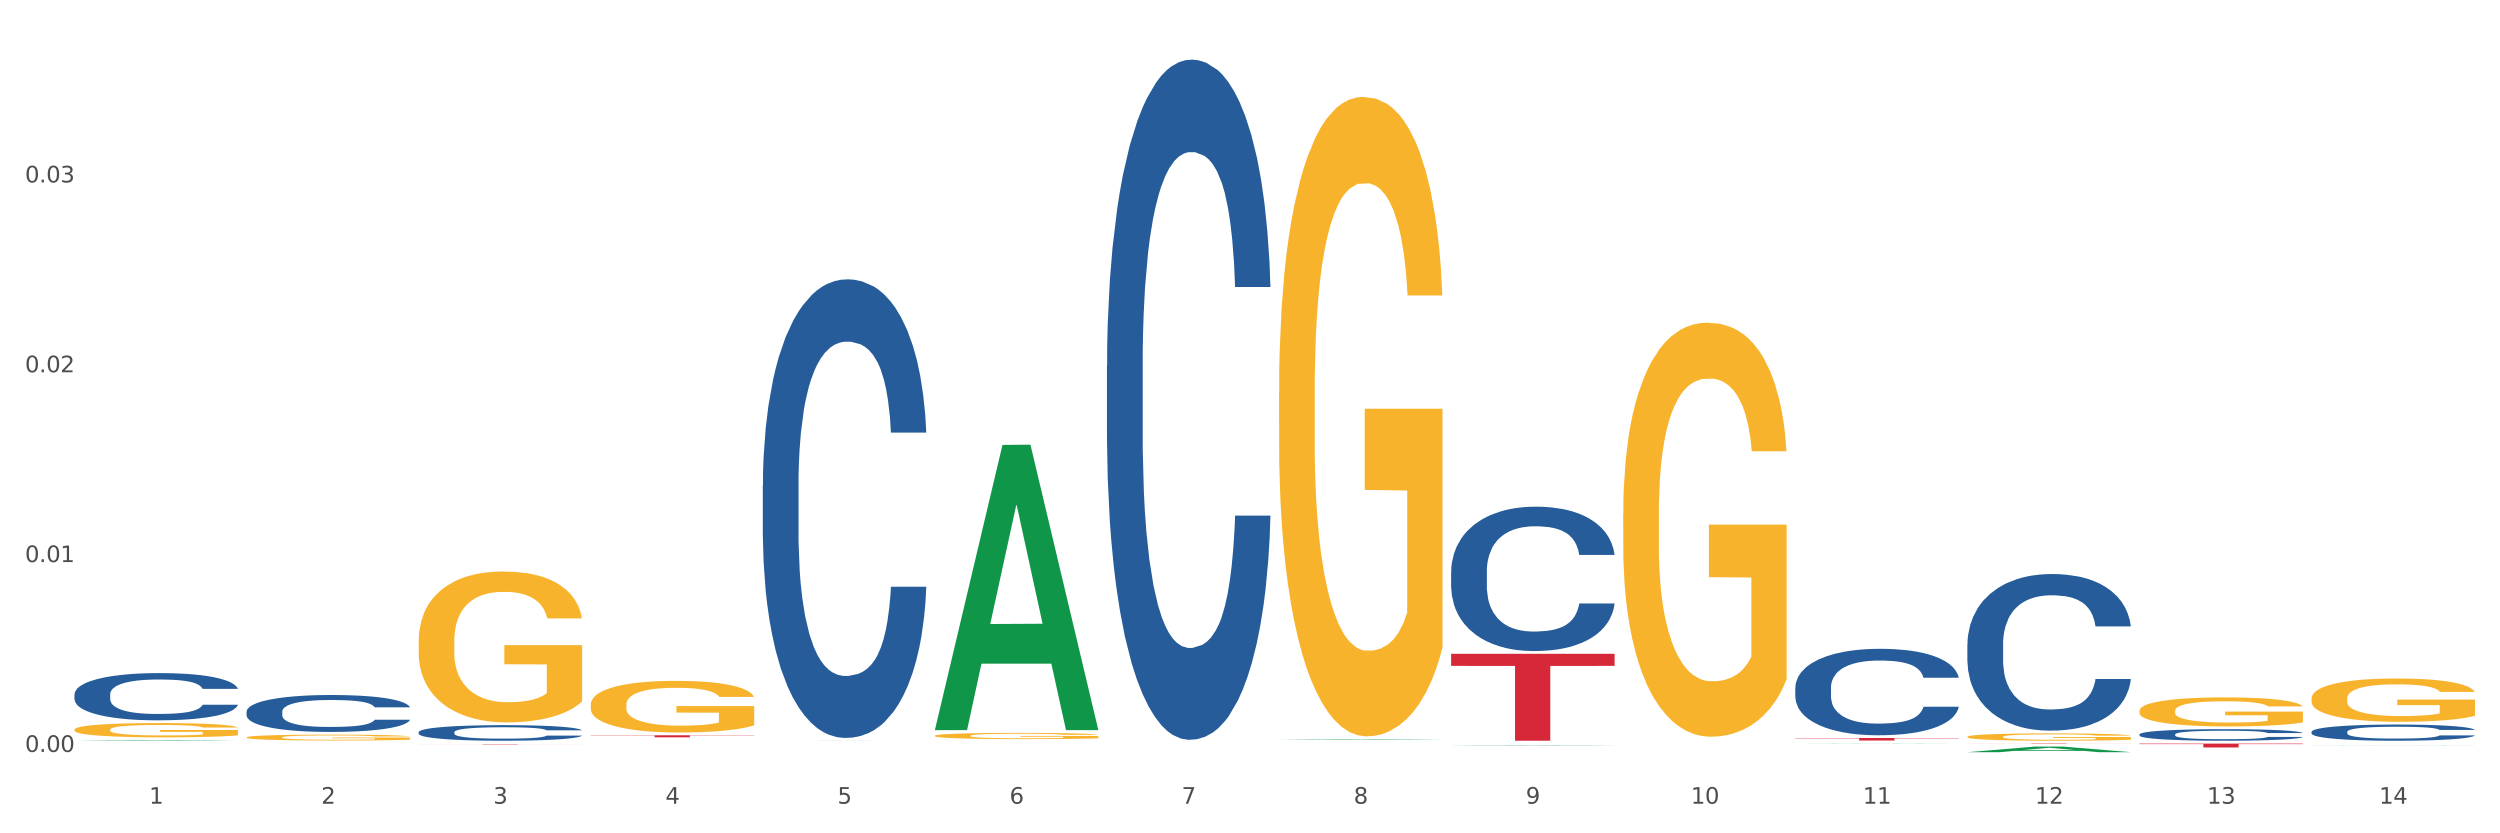 <?xml version="1.0" encoding="utf-8" standalone="no"?>
<!DOCTYPE svg PUBLIC "-//W3C//DTD SVG 1.1//EN"
  "http://www.w3.org/Graphics/SVG/1.1/DTD/svg11.dtd">
<svg xmlns:xlink="http://www.w3.org/1999/xlink" width="1080pt" height="360pt" viewBox="0 0 1080 360" xmlns="http://www.w3.org/2000/svg" version="1.1">
 <rect x="0" y="0" width="1080" height="360" fill="#333333" stroke="none"/>
 <defs>
  <style type="text/css">*{stroke-linejoin: round; stroke-linecap: butt}</style>
 </defs>
 <g id="figure_1">
  <g id="patch_1">
   <path d="M 0 360 
L 1080 360 
L 1080 0 
L 0 0 
z
" style="fill: #ffffff; stroke: #ffffff; stroke-linejoin: miter"/>
  </g>
  <g id="axes_1">
   <g id="matplotlib.axis_1">
    <g id="xtick_1">
     <g id="text_1">
      <!-- 1 -->
      <g style="fill: #4d4d4d" transform="translate(64.432 347.204) scale(0.096 -0.096)">
       <defs>
        <path id="DejaVuSans-31" d="M 794 531 
L 1825 531 
L 1825 4091 
L 703 3866 
L 703 4441 
L 1819 4666 
L 2450 4666 
L 2450 531 
L 3481 531 
L 3481 0 
L 794 0 
L 794 531 
z
" transform="scale(0.016)"/>
       </defs>
       <use xlink:href="#DejaVuSans-31"/>
      </g>
     </g>
    </g>
    <g id="xtick_2">
     <g id="text_2">
      <!-- 2 -->
      <g style="fill: #4d4d4d" transform="translate(138.771 347.204) scale(0.096 -0.096)">
       <defs>
        <path id="DejaVuSans-32" d="M 1228 531 
L 3431 531 
L 3431 0 
L 469 0 
L 469 531 
Q 828 903 1448 1529 
Q 2069 2156 2228 2338 
Q 2531 2678 2651 2914 
Q 2772 3150 2772 3378 
Q 2772 3750 2511 3984 
Q 2250 4219 1831 4219 
Q 1534 4219 1204 4116 
Q 875 4013 500 3803 
L 500 4441 
Q 881 4594 1212 4672 
Q 1544 4750 1819 4750 
Q 2544 4750 2975 4387 
Q 3406 4025 3406 3419 
Q 3406 3131 3298 2873 
Q 3191 2616 2906 2266 
Q 2828 2175 2409 1742 
Q 1991 1309 1228 531 
z
" transform="scale(0.016)"/>
       </defs>
       <use xlink:href="#DejaVuSans-32"/>
      </g>
     </g>
    </g>
    <g id="xtick_3">
     <g id="text_3">
      <!-- 3 -->
      <g style="fill: #4d4d4d" transform="translate(213.109 347.204) scale(0.096 -0.096)">
       <defs>
        <path id="DejaVuSans-33" d="M 2597 2516 
Q 3050 2419 3304 2112 
Q 3559 1806 3559 1356 
Q 3559 666 3084 287 
Q 2609 -91 1734 -91 
Q 1441 -91 1130 -33 
Q 819 25 488 141 
L 488 750 
Q 750 597 1062 519 
Q 1375 441 1716 441 
Q 2309 441 2620 675 
Q 2931 909 2931 1356 
Q 2931 1769 2642 2001 
Q 2353 2234 1838 2234 
L 1294 2234 
L 1294 2753 
L 1863 2753 
Q 2328 2753 2575 2939 
Q 2822 3125 2822 3475 
Q 2822 3834 2567 4026 
Q 2313 4219 1838 4219 
Q 1578 4219 1281 4162 
Q 984 4106 628 3988 
L 628 4550 
Q 988 4650 1302 4700 
Q 1616 4750 1894 4750 
Q 2613 4750 3031 4423 
Q 3450 4097 3450 3541 
Q 3450 3153 3228 2886 
Q 3006 2619 2597 2516 
z
" transform="scale(0.016)"/>
       </defs>
       <use xlink:href="#DejaVuSans-33"/>
      </g>
     </g>
    </g>
    <g id="xtick_4">
     <g id="text_4">
      <!-- 4 -->
      <g style="fill: #4d4d4d" transform="translate(287.448 347.204) scale(0.096 -0.096)">
       <defs>
        <path id="DejaVuSans-34" d="M 2419 4116 
L 825 1625 
L 2419 1625 
L 2419 4116 
z
M 2253 4666 
L 3047 4666 
L 3047 1625 
L 3713 1625 
L 3713 1100 
L 3047 1100 
L 3047 0 
L 2419 0 
L 2419 1100 
L 313 1100 
L 313 1709 
L 2253 4666 
z
" transform="scale(0.016)"/>
       </defs>
       <use xlink:href="#DejaVuSans-34"/>
      </g>
     </g>
    </g>
    <g id="xtick_5">
     <g id="text_5">
      <!-- 5 -->
      <g style="fill: #4d4d4d" transform="translate(361.787 347.204) scale(0.096 -0.096)">
       <defs>
        <path id="DejaVuSans-35" d="M 691 4666 
L 3169 4666 
L 3169 4134 
L 1269 4134 
L 1269 2991 
Q 1406 3038 1543 3061 
Q 1681 3084 1819 3084 
Q 2600 3084 3056 2656 
Q 3513 2228 3513 1497 
Q 3513 744 3044 326 
Q 2575 -91 1722 -91 
Q 1428 -91 1123 -41 
Q 819 9 494 109 
L 494 744 
Q 775 591 1075 516 
Q 1375 441 1709 441 
Q 2250 441 2565 725 
Q 2881 1009 2881 1497 
Q 2881 1984 2565 2268 
Q 2250 2553 1709 2553 
Q 1456 2553 1204 2497 
Q 953 2441 691 2322 
L 691 4666 
z
" transform="scale(0.016)"/>
       </defs>
       <use xlink:href="#DejaVuSans-35"/>
      </g>
     </g>
    </g>
    <g id="xtick_6">
     <g id="text_6">
      <!-- 6 -->
      <g style="fill: #4d4d4d" transform="translate(436.125 347.204) scale(0.096 -0.096)">
       <defs>
        <path id="DejaVuSans-36" d="M 2113 2584 
Q 1688 2584 1439 2293 
Q 1191 2003 1191 1497 
Q 1191 994 1439 701 
Q 1688 409 2113 409 
Q 2538 409 2786 701 
Q 3034 994 3034 1497 
Q 3034 2003 2786 2293 
Q 2538 2584 2113 2584 
z
M 3366 4563 
L 3366 3988 
Q 3128 4100 2886 4159 
Q 2644 4219 2406 4219 
Q 1781 4219 1451 3797 
Q 1122 3375 1075 2522 
Q 1259 2794 1537 2939 
Q 1816 3084 2150 3084 
Q 2853 3084 3261 2657 
Q 3669 2231 3669 1497 
Q 3669 778 3244 343 
Q 2819 -91 2113 -91 
Q 1303 -91 875 529 
Q 447 1150 447 2328 
Q 447 3434 972 4092 
Q 1497 4750 2381 4750 
Q 2619 4750 2861 4703 
Q 3103 4656 3366 4563 
z
" transform="scale(0.016)"/>
       </defs>
       <use xlink:href="#DejaVuSans-36"/>
      </g>
     </g>
    </g>
    <g id="xtick_7">
     <g id="text_7">
      <!-- 7 -->
      <g style="fill: #4d4d4d" transform="translate(510.464 347.204) scale(0.096 -0.096)">
       <defs>
        <path id="DejaVuSans-37" d="M 525 4666 
L 3525 4666 
L 3525 4397 
L 1831 0 
L 1172 0 
L 2766 4134 
L 525 4134 
L 525 4666 
z
" transform="scale(0.016)"/>
       </defs>
       <use xlink:href="#DejaVuSans-37"/>
      </g>
     </g>
    </g>
    <g id="xtick_8">
     <g id="text_8">
      <!-- 8 -->
      <g style="fill: #4d4d4d" transform="translate(584.803 347.204) scale(0.096 -0.096)">
       <defs>
        <path id="DejaVuSans-38" d="M 2034 2216 
Q 1584 2216 1326 1975 
Q 1069 1734 1069 1313 
Q 1069 891 1326 650 
Q 1584 409 2034 409 
Q 2484 409 2743 651 
Q 3003 894 3003 1313 
Q 3003 1734 2745 1975 
Q 2488 2216 2034 2216 
z
M 1403 2484 
Q 997 2584 770 2862 
Q 544 3141 544 3541 
Q 544 4100 942 4425 
Q 1341 4750 2034 4750 
Q 2731 4750 3128 4425 
Q 3525 4100 3525 3541 
Q 3525 3141 3298 2862 
Q 3072 2584 2669 2484 
Q 3125 2378 3379 2068 
Q 3634 1759 3634 1313 
Q 3634 634 3220 271 
Q 2806 -91 2034 -91 
Q 1263 -91 848 271 
Q 434 634 434 1313 
Q 434 1759 690 2068 
Q 947 2378 1403 2484 
z
M 1172 3481 
Q 1172 3119 1398 2916 
Q 1625 2713 2034 2713 
Q 2441 2713 2670 2916 
Q 2900 3119 2900 3481 
Q 2900 3844 2670 4047 
Q 2441 4250 2034 4250 
Q 1625 4250 1398 4047 
Q 1172 3844 1172 3481 
z
" transform="scale(0.016)"/>
       </defs>
       <use xlink:href="#DejaVuSans-38"/>
      </g>
     </g>
    </g>
    <g id="xtick_9">
     <g id="text_9">
      <!-- 9 -->
      <g style="fill: #4d4d4d" transform="translate(659.142 347.204) scale(0.096 -0.096)">
       <defs>
        <path id="DejaVuSans-39" d="M 703 97 
L 703 672 
Q 941 559 1184 500 
Q 1428 441 1663 441 
Q 2288 441 2617 861 
Q 2947 1281 2994 2138 
Q 2813 1869 2534 1725 
Q 2256 1581 1919 1581 
Q 1219 1581 811 2004 
Q 403 2428 403 3163 
Q 403 3881 828 4315 
Q 1253 4750 1959 4750 
Q 2769 4750 3195 4129 
Q 3622 3509 3622 2328 
Q 3622 1225 3098 567 
Q 2575 -91 1691 -91 
Q 1453 -91 1209 -44 
Q 966 3 703 97 
z
M 1959 2075 
Q 2384 2075 2632 2365 
Q 2881 2656 2881 3163 
Q 2881 3666 2632 3958 
Q 2384 4250 1959 4250 
Q 1534 4250 1286 3958 
Q 1038 3666 1038 3163 
Q 1038 2656 1286 2365 
Q 1534 2075 1959 2075 
z
" transform="scale(0.016)"/>
       </defs>
       <use xlink:href="#DejaVuSans-39"/>
      </g>
     </g>
    </g>
    <g id="xtick_10">
     <g id="text_10">
      <!-- 10 -->
      <g style="fill: #4d4d4d" transform="translate(730.426 347.204) scale(0.096 -0.096)">
       <defs>
        <path id="DejaVuSans-30" d="M 2034 4250 
Q 1547 4250 1301 3770 
Q 1056 3291 1056 2328 
Q 1056 1369 1301 889 
Q 1547 409 2034 409 
Q 2525 409 2770 889 
Q 3016 1369 3016 2328 
Q 3016 3291 2770 3770 
Q 2525 4250 2034 4250 
z
M 2034 4750 
Q 2819 4750 3233 4129 
Q 3647 3509 3647 2328 
Q 3647 1150 3233 529 
Q 2819 -91 2034 -91 
Q 1250 -91 836 529 
Q 422 1150 422 2328 
Q 422 3509 836 4129 
Q 1250 4750 2034 4750 
z
" transform="scale(0.016)"/>
       </defs>
       <use xlink:href="#DejaVuSans-31"/>
       <use xlink:href="#DejaVuSans-30" transform="translate(63.623 0)"/>
      </g>
     </g>
    </g>
    <g id="xtick_11">
     <g id="text_11">
      <!-- 11 -->
      <g style="fill: #4d4d4d" transform="translate(804.765 347.204) scale(0.096 -0.096)">
       <use xlink:href="#DejaVuSans-31"/>
       <use xlink:href="#DejaVuSans-31" transform="translate(63.623 0)"/>
      </g>
     </g>
    </g>
    <g id="xtick_12">
     <g id="text_12">
      <!-- 12 -->
      <g style="fill: #4d4d4d" transform="translate(879.104 347.204) scale(0.096 -0.096)">
       <use xlink:href="#DejaVuSans-31"/>
       <use xlink:href="#DejaVuSans-32" transform="translate(63.623 0)"/>
      </g>
     </g>
    </g>
    <g id="xtick_13">
     <g id="text_13">
      <!-- 13 -->
      <g style="fill: #4d4d4d" transform="translate(953.442 347.204) scale(0.096 -0.096)">
       <use xlink:href="#DejaVuSans-31"/>
       <use xlink:href="#DejaVuSans-33" transform="translate(63.623 0)"/>
      </g>
     </g>
    </g>
    <g id="xtick_14">
     <g id="text_14">
      <!-- 14 -->
      <g style="fill: #4d4d4d" transform="translate(1027.781 347.204) scale(0.096 -0.096)">
       <use xlink:href="#DejaVuSans-31"/>
       <use xlink:href="#DejaVuSans-34" transform="translate(63.623 0)"/>
      </g>
     </g>
    </g>
    <g id="xtick_15"/>
    <g id="xtick_16"/>
    <g id="xtick_17"/>
    <g id="xtick_18"/>
    <g id="xtick_19"/>
    <g id="xtick_20"/>
    <g id="xtick_21"/>
    <g id="xtick_22"/>
    <g id="xtick_23"/>
    <g id="xtick_24"/>
    <g id="xtick_25"/>
    <g id="xtick_26"/>
    <g id="xtick_27"/>
   </g>
   <g id="matplotlib.axis_2">
    <g id="ytick_1">
     <g id="text_15">
      <!-- 0.00 -->
      <g style="fill: #4d4d4d" transform="translate(10.8 324.828) scale(0.096 -0.096)">
       <defs>
        <path id="DejaVuSans-2e" d="M 684 794 
L 1344 794 
L 1344 0 
L 684 0 
L 684 794 
z
" transform="scale(0.016)"/>
       </defs>
       <use xlink:href="#DejaVuSans-30"/>
       <use xlink:href="#DejaVuSans-2e" transform="translate(63.623 0)"/>
       <use xlink:href="#DejaVuSans-30" transform="translate(95.41 0)"/>
       <use xlink:href="#DejaVuSans-30" transform="translate(159.033 0)"/>
      </g>
     </g>
    </g>
    <g id="ytick_2">
     <g id="text_16">
      <!-- 0.01 -->
      <g style="fill: #4d4d4d" transform="translate(10.8 242.824) scale(0.096 -0.096)">
       <use xlink:href="#DejaVuSans-30"/>
       <use xlink:href="#DejaVuSans-2e" transform="translate(63.623 0)"/>
       <use xlink:href="#DejaVuSans-30" transform="translate(95.41 0)"/>
       <use xlink:href="#DejaVuSans-31" transform="translate(159.033 0)"/>
      </g>
     </g>
    </g>
    <g id="ytick_3">
     <g id="text_17">
      <!-- 0.02 -->
      <g style="fill: #4d4d4d" transform="translate(10.8 160.819) scale(0.096 -0.096)">
       <use xlink:href="#DejaVuSans-30"/>
       <use xlink:href="#DejaVuSans-2e" transform="translate(63.623 0)"/>
       <use xlink:href="#DejaVuSans-30" transform="translate(95.41 0)"/>
       <use xlink:href="#DejaVuSans-32" transform="translate(159.033 0)"/>
      </g>
     </g>
    </g>
    <g id="ytick_4">
     <g id="text_18">
      <!-- 0.03 -->
      <g style="fill: #4d4d4d" transform="translate(10.8 78.814) scale(0.096 -0.096)">
       <use xlink:href="#DejaVuSans-30"/>
       <use xlink:href="#DejaVuSans-2e" transform="translate(63.623 0)"/>
       <use xlink:href="#DejaVuSans-30" transform="translate(95.41 0)"/>
       <use xlink:href="#DejaVuSans-33" transform="translate(159.033 0)"/>
      </g>
     </g>
    </g>
    <g id="ytick_5"/>
    <g id="ytick_6"/>
    <g id="ytick_7"/>
    <g id="ytick_8"/>
   </g>
   <g id="PolyCollection_1">
    <path d="M 32.175 319.999 
L 32.248 319.999 
L 61.37 319.716 
L 73.456 319.716 
L 102.797 319.999 
L 88.818 319.999 
L 82.484 319.933 
L 52.415 319.933 
L 52.197 319.934 
L 46.081 319.999 
L 32.175 319.999 
L 32.175 319.999 
L 56.201 319.894 
L 78.698 319.894 
L 67.559 319.776 
L 67.413 319.776 
L 67.267 319.776 
L 56.128 319.894 
L 56.201 319.894 
L 32.175 319.999 
z
" clip-path="url(#p1ed87d6b0a)" style="fill: #109648"/>
    <path d="M 775.562 318.817 
L 846.184 318.817 
L 846.184 318.97 
L 818.404 318.971 
L 818.404 319.918 
L 803.175 319.918 
L 803.175 318.971 
L 775.562 318.97 
L 775.562 318.818 
L 775.562 318.817 
z
" clip-path="url(#p1ed87d6b0a)" style="fill: #d62839"/>
    <path d="M 626.885 282.439 
L 697.506 282.439 
L 697.506 287.659 
L 669.726 287.694 
L 669.726 319.999 
L 654.497 319.999 
L 654.497 287.694 
L 626.885 287.659 
L 626.885 282.475 
L 626.885 282.439 
z
" clip-path="url(#p1ed87d6b0a)" style="fill: #d62839"/>
    <path d="M 255.191 317.634 
L 325.813 317.634 
L 325.813 317.758 
L 298.033 317.759 
L 298.033 318.529 
L 282.804 318.529 
L 282.804 317.759 
L 255.191 317.758 
L 255.191 317.635 
L 255.191 317.634 
z
" clip-path="url(#p1ed87d6b0a)" style="fill: #d62839"/>
    <path d="M 180.852 321.578 
L 251.474 321.578 
L 251.474 321.599 
L 223.694 321.599 
L 223.694 321.729 
L 208.465 321.729 
L 208.465 321.599 
L 180.852 321.599 
L 180.852 321.579 
L 180.852 321.578 
z
" clip-path="url(#p1ed87d6b0a)" style="fill: #d62839"/>
    <path d="M 32.175 315.215 
L 32.258 315.209 
L 32.258 315.007 
L 32.425 314.832 
L 33.259 314.409 
L 34.51 314.06 
L 35.427 313.874 
L 36.344 313.722 
L 37.428 313.57 
L 38.762 313.412 
L 41.18 313.181 
L 42.681 313.063 
L 44.515 312.939 
L 47.85 312.758 
L 50.268 312.657 
L 52.77 312.572 
L 56.855 312.471 
L 59.523 312.426 
L 62.358 312.392 
L 65.777 312.37 
L 68.361 312.364 
L 74.031 312.381 
L 78.867 312.432 
L 81.202 312.471 
L 84.203 312.539 
L 85.788 312.584 
L 88.372 312.674 
L 91.04 312.792 
L 92.875 312.894 
L 95.626 313.085 
L 97.711 313.277 
L 99.628 313.513 
L 100.629 313.677 
L 101.379 313.829 
L 102.046 314.004 
L 102.713 314.28 
L 87.705 314.28 
L 87.122 314.083 
L 86.204 313.897 
L 84.87 313.716 
L 83.703 313.604 
L 81.702 313.463 
L 79.868 313.373 
L 77.95 313.305 
L 75.615 313.249 
L 73.781 313.22 
L 71.196 313.198 
L 66.11 313.204 
L 62.692 313.249 
L 60.357 313.305 
L 58.856 313.356 
L 57.522 313.412 
L 56.021 313.491 
L 54.27 313.609 
L 53.02 313.716 
L 51.769 313.851 
L 50.768 313.987 
L 49.851 314.145 
L 49.101 314.314 
L 48.517 314.488 
L 48.017 314.702 
L 47.6 315.057 
L 47.6 315.829 
L 47.767 316.004 
L 48.184 316.235 
L 48.684 316.41 
L 49.518 316.618 
L 50.268 316.759 
L 51.686 316.962 
L 53.27 317.131 
L 54.52 317.238 
L 55.771 317.328 
L 57.939 317.452 
L 60.357 317.553 
L 62.441 317.615 
L 65.276 317.672 
L 67.194 317.694 
L 68.862 317.706 
L 72.947 317.706 
L 75.865 317.689 
L 79.117 317.649 
L 81.619 317.599 
L 83.703 317.537 
L 86.038 317.435 
L 87.538 317.339 
L 87.538 316.162 
L 69.195 316.156 
L 69.195 315.373 
L 102.797 315.373 
L 102.797 317.672 
L 101.379 317.79 
L 99.795 317.897 
L 98.128 317.993 
L 95.626 318.111 
L 92.625 318.224 
L 89.956 318.303 
L 87.122 318.37 
L 83.786 318.432 
L 79.451 318.489 
L 76.783 318.511 
L 73.447 318.528 
L 69.529 318.534 
L 66.11 318.523 
L 62.775 318.494 
L 59.273 318.444 
L 55.855 318.37 
L 53.27 318.297 
L 50.685 318.207 
L 47.934 318.089 
L 45.766 317.976 
L 44.098 317.875 
L 42.264 317.745 
L 40.263 317.576 
L 38.762 317.424 
L 37.428 317.266 
L 36.01 317.063 
L 35.01 316.889 
L 34.009 316.669 
L 33.426 316.505 
L 32.759 316.252 
L 32.258 315.897 
L 32.175 315.215 
z
" clip-path="url(#p1ed87d6b0a)" style="fill: #f7b32b"/>
    <path d="M 106.514 307.409 
L 106.597 307.394 
L 106.597 306.987 
L 106.848 306.433 
L 107.766 305.414 
L 108.935 304.642 
L 110.938 303.739 
L 112.023 303.36 
L 113.442 302.938 
L 116.364 302.253 
L 119.703 301.671 
L 122.04 301.35 
L 123.794 301.146 
L 127.717 300.782 
L 129.971 300.622 
L 132.308 300.491 
L 134.312 300.403 
L 137.651 300.301 
L 140.322 300.258 
L 143.411 300.243 
L 145.998 300.258 
L 149.421 300.316 
L 154.43 300.491 
L 156.35 300.593 
L 158.937 300.768 
L 161.609 301.001 
L 163.779 301.234 
L 166.283 301.569 
L 168.871 302.006 
L 171.376 302.559 
L 173.129 303.069 
L 174.548 303.608 
L 175.8 304.263 
L 176.718 304.977 
L 177.135 305.574 
L 161.859 305.574 
L 161.442 305.035 
L 160.607 304.452 
L 159.772 304.059 
L 158.854 303.739 
L 157.435 303.375 
L 156.183 303.142 
L 154.096 302.865 
L 152.176 302.69 
L 150.59 302.588 
L 148.67 302.501 
L 144.579 302.413 
L 141.658 302.413 
L 139.821 302.442 
L 137.567 302.515 
L 135.647 302.617 
L 133.393 302.792 
L 131.64 302.981 
L 129.887 303.229 
L 128.886 303.404 
L 127.383 303.724 
L 126.381 303.986 
L 125.046 304.438 
L 124.294 304.758 
L 122.959 305.588 
L 122.374 306.2 
L 122.124 306.623 
L 121.957 307.089 
L 121.957 309.361 
L 122.458 310.38 
L 122.875 310.817 
L 123.543 311.312 
L 124.795 311.953 
L 126.632 312.579 
L 128.552 313.031 
L 130.138 313.308 
L 131.64 313.512 
L 133.143 313.672 
L 134.979 313.817 
L 136.482 313.905 
L 138.736 313.992 
L 141.407 314.036 
L 143.494 314.036 
L 147.751 313.963 
L 149.671 313.89 
L 151.508 313.788 
L 153.511 313.628 
L 155.097 313.453 
L 156.016 313.322 
L 157.518 313.046 
L 158.687 312.754 
L 159.689 312.419 
L 160.357 312.128 
L 161.108 311.691 
L 161.692 311.196 
L 161.859 310.934 
L 177.135 310.934 
L 176.802 311.458 
L 176.217 311.968 
L 175.049 312.652 
L 174.13 313.046 
L 172.711 313.526 
L 171.209 313.934 
L 169.122 314.385 
L 167.202 314.72 
L 165.198 315.012 
L 163.028 315.274 
L 159.104 315.638 
L 157.685 315.74 
L 154.68 315.915 
L 152.343 316.017 
L 148.92 316.119 
L 145.414 316.177 
L 141.741 316.192 
L 138.486 316.162 
L 134.896 316.075 
L 132.642 315.988 
L 130.138 315.857 
L 127.216 315.653 
L 124.461 315.405 
L 121.874 315.114 
L 119.453 314.779 
L 117.199 314.4 
L 114.277 313.774 
L 112.107 313.162 
L 110.521 312.594 
L 109.435 312.113 
L 108.35 311.502 
L 107.766 311.079 
L 106.848 310.06 
L 106.514 309.113 
L 106.514 307.409 
z
" clip-path="url(#p1ed87d6b0a)" style="fill: #255c99"/>
    <path d="M 180.852 316.292 
L 180.936 316.286 
L 180.936 316.114 
L 181.186 315.88 
L 182.105 315.45 
L 183.273 315.124 
L 185.277 314.743 
L 186.362 314.583 
L 187.781 314.404 
L 190.703 314.116 
L 194.042 313.87 
L 196.379 313.734 
L 198.132 313.648 
L 202.056 313.495 
L 204.31 313.427 
L 206.647 313.372 
L 208.65 313.335 
L 211.989 313.292 
L 214.661 313.273 
L 217.749 313.267 
L 220.337 313.273 
L 223.76 313.298 
L 228.768 313.372 
L 230.688 313.415 
L 233.276 313.488 
L 235.947 313.587 
L 238.118 313.685 
L 240.622 313.827 
L 243.21 314.011 
L 245.714 314.245 
L 247.467 314.46 
L 248.886 314.687 
L 250.139 314.964 
L 251.057 315.265 
L 251.474 315.517 
L 236.198 315.517 
L 235.78 315.29 
L 234.946 315.044 
L 234.111 314.878 
L 233.193 314.743 
L 231.774 314.589 
L 230.521 314.491 
L 228.434 314.374 
L 226.514 314.3 
L 224.928 314.257 
L 223.008 314.22 
L 218.918 314.183 
L 215.996 314.183 
L 214.16 314.195 
L 211.906 314.226 
L 209.986 314.269 
L 207.732 314.343 
L 205.979 314.423 
L 204.226 314.527 
L 203.224 314.601 
L 201.722 314.736 
L 200.72 314.847 
L 199.384 315.038 
L 198.633 315.173 
L 197.297 315.523 
L 196.713 315.782 
L 196.463 315.96 
L 196.296 316.157 
L 196.296 317.116 
L 196.797 317.546 
L 197.214 317.731 
L 197.882 317.94 
L 199.134 318.21 
L 200.97 318.475 
L 202.89 318.665 
L 204.476 318.782 
L 205.979 318.868 
L 207.482 318.936 
L 209.318 318.997 
L 210.821 319.034 
L 213.075 319.071 
L 215.746 319.09 
L 217.833 319.09 
L 222.09 319.059 
L 224.01 319.028 
L 225.847 318.985 
L 227.85 318.917 
L 229.436 318.844 
L 230.354 318.788 
L 231.857 318.671 
L 233.026 318.548 
L 234.027 318.407 
L 234.695 318.284 
L 235.447 318.1 
L 236.031 317.891 
L 236.198 317.78 
L 251.474 317.78 
L 251.14 318.001 
L 250.556 318.216 
L 249.387 318.505 
L 248.469 318.671 
L 247.05 318.874 
L 245.547 319.046 
L 243.46 319.237 
L 241.54 319.379 
L 239.537 319.501 
L 237.367 319.612 
L 233.443 319.766 
L 232.024 319.809 
L 229.019 319.883 
L 226.681 319.926 
L 223.259 319.969 
L 219.753 319.993 
L 216.08 319.999 
L 212.824 319.987 
L 209.235 319.95 
L 206.981 319.913 
L 204.476 319.858 
L 201.555 319.772 
L 198.8 319.667 
L 196.212 319.545 
L 193.791 319.403 
L 191.538 319.243 
L 188.616 318.979 
L 186.445 318.721 
L 184.859 318.481 
L 183.774 318.278 
L 182.689 318.02 
L 182.105 317.841 
L 181.186 317.411 
L 180.852 317.011 
L 180.852 316.292 
z
" clip-path="url(#p1ed87d6b0a)" style="fill: #255c99"/>
    <path d="M 329.53 209.69 
L 329.613 209.509 
L 329.613 204.442 
L 329.864 197.567 
L 330.782 184.901 
L 331.951 175.311 
L 333.954 164.093 
L 335.039 159.389 
L 336.458 154.141 
L 339.38 145.637 
L 342.719 138.4 
L 345.057 134.419 
L 346.81 131.886 
L 350.733 127.362 
L 352.987 125.372 
L 355.324 123.744 
L 357.328 122.658 
L 360.667 121.391 
L 363.338 120.849 
L 366.427 120.668 
L 369.015 120.849 
L 372.437 121.572 
L 377.446 123.744 
L 379.366 125.01 
L 381.954 127.181 
L 384.625 130.076 
L 386.795 132.971 
L 389.3 137.133 
L 391.887 142.561 
L 394.392 149.437 
L 396.145 155.77 
L 397.564 162.464 
L 398.816 170.607 
L 399.734 179.473 
L 400.152 186.891 
L 384.875 186.891 
L 384.458 180.197 
L 383.623 172.959 
L 382.788 168.074 
L 381.87 164.093 
L 380.451 159.569 
L 379.199 156.674 
L 377.112 153.237 
L 375.192 151.065 
L 373.606 149.799 
L 371.686 148.713 
L 367.595 147.627 
L 364.674 147.627 
L 362.837 147.989 
L 360.583 148.894 
L 358.663 150.161 
L 356.41 152.332 
L 354.656 154.684 
L 352.903 157.76 
L 351.902 159.931 
L 350.399 163.912 
L 349.397 167.169 
L 348.062 172.778 
L 347.31 176.759 
L 345.975 187.072 
L 345.391 194.672 
L 345.14 199.919 
L 344.973 205.709 
L 344.973 233.935 
L 345.474 246.601 
L 345.891 252.029 
L 346.559 258.181 
L 347.811 266.143 
L 349.648 273.923 
L 351.568 279.532 
L 353.154 282.97 
L 354.656 285.503 
L 356.159 287.493 
L 357.996 289.303 
L 359.498 290.388 
L 361.752 291.474 
L 364.423 292.017 
L 366.51 292.017 
L 370.768 291.112 
L 372.688 290.208 
L 374.524 288.941 
L 376.528 286.951 
L 378.114 284.779 
L 379.032 283.151 
L 380.534 279.713 
L 381.703 276.094 
L 382.705 271.933 
L 383.373 268.314 
L 384.124 262.886 
L 384.708 256.734 
L 384.875 253.477 
L 400.152 253.477 
L 399.818 259.991 
L 399.233 266.324 
L 398.065 274.828 
L 397.146 279.713 
L 395.727 285.684 
L 394.225 290.75 
L 392.138 296.359 
L 390.218 300.521 
L 388.214 304.14 
L 386.044 307.397 
L 382.121 311.92 
L 380.701 313.187 
L 377.696 315.358 
L 375.359 316.625 
L 371.936 317.891 
L 368.43 318.615 
L 364.757 318.796 
L 361.502 318.434 
L 357.912 317.348 
L 355.658 316.263 
L 353.154 314.634 
L 350.232 312.101 
L 347.477 309.025 
L 344.89 305.406 
L 342.469 301.245 
L 340.215 296.54 
L 337.293 288.76 
L 335.123 281.161 
L 333.537 274.104 
L 332.452 268.133 
L 331.366 260.534 
L 330.782 255.286 
L 329.864 242.621 
L 329.53 230.859 
L 329.53 209.69 
z
" clip-path="url(#p1ed87d6b0a)" style="fill: #255c99"/>
    <path d="M 478.207 157.792 
L 478.291 157.523 
L 478.291 150.009 
L 478.541 139.812 
L 479.459 121.027 
L 480.628 106.804 
L 482.632 90.165 
L 483.717 83.188 
L 485.136 75.406 
L 488.058 62.793 
L 491.397 52.059 
L 493.734 46.155 
L 495.487 42.398 
L 499.41 35.689 
L 501.664 32.737 
L 504.002 30.322 
L 506.005 28.711 
L 509.344 26.833 
L 512.016 26.028 
L 515.104 25.759 
L 517.692 26.028 
L 521.115 27.101 
L 526.123 30.322 
L 528.043 32.2 
L 530.631 35.42 
L 533.302 39.714 
L 535.473 44.008 
L 537.977 50.18 
L 540.565 58.231 
L 543.069 68.428 
L 544.822 77.821 
L 546.241 87.75 
L 547.493 99.826 
L 548.412 112.976 
L 548.829 123.979 
L 533.553 123.979 
L 533.135 114.049 
L 532.301 103.315 
L 531.466 96.069 
L 530.548 90.165 
L 529.128 83.457 
L 527.876 79.163 
L 525.789 74.064 
L 523.869 70.844 
L 522.283 68.965 
L 520.363 67.355 
L 516.273 65.745 
L 513.351 65.745 
L 511.515 66.282 
L 509.261 67.623 
L 507.341 69.502 
L 505.087 72.722 
L 503.334 76.211 
L 501.581 80.773 
L 500.579 83.993 
L 499.077 89.897 
L 498.075 94.728 
L 496.739 103.047 
L 495.988 108.951 
L 494.652 124.247 
L 494.068 135.518 
L 493.818 143.3 
L 493.651 151.888 
L 493.651 193.752 
L 494.151 212.537 
L 494.569 220.588 
L 495.237 229.712 
L 496.489 241.519 
L 498.325 253.059 
L 500.245 261.378 
L 501.831 266.477 
L 503.334 270.234 
L 504.837 273.186 
L 506.673 275.869 
L 508.176 277.479 
L 510.429 279.09 
L 513.101 279.895 
L 515.188 279.895 
L 519.445 278.553 
L 521.365 277.211 
L 523.202 275.333 
L 525.205 272.381 
L 526.791 269.16 
L 527.709 266.745 
L 529.212 261.646 
L 530.381 256.279 
L 531.382 250.107 
L 532.05 244.74 
L 532.801 236.689 
L 533.386 227.565 
L 533.553 222.734 
L 548.829 222.734 
L 548.495 232.395 
L 547.911 241.788 
L 546.742 254.401 
L 545.824 261.646 
L 544.405 270.502 
L 542.902 278.016 
L 540.815 286.335 
L 538.895 292.508 
L 536.892 297.875 
L 534.721 302.705 
L 530.798 309.414 
L 529.379 311.293 
L 526.374 314.513 
L 524.036 316.391 
L 520.614 318.27 
L 517.108 319.343 
L 513.435 319.612 
L 510.179 319.075 
L 506.59 317.465 
L 504.336 315.855 
L 501.831 313.439 
L 498.91 309.682 
L 496.155 305.12 
L 493.567 299.753 
L 491.146 293.581 
L 488.892 286.604 
L 485.971 275.064 
L 483.8 263.793 
L 482.214 253.327 
L 481.129 244.471 
L 480.044 233.2 
L 479.459 225.418 
L 478.541 206.633 
L 478.207 189.19 
L 478.207 157.792 
z
" clip-path="url(#p1ed87d6b0a)" style="fill: #255c99"/>
    <path d="M 626.885 246.907 
L 626.968 246.85 
L 626.968 245.255 
L 627.219 243.091 
L 628.137 239.103 
L 629.306 236.084 
L 631.309 232.552 
L 632.394 231.071 
L 633.813 229.419 
L 636.735 226.741 
L 640.074 224.463 
L 642.411 223.209 
L 644.164 222.412 
L 648.088 220.988 
L 650.342 220.361 
L 652.679 219.849 
L 654.683 219.507 
L 658.022 219.108 
L 660.693 218.937 
L 663.782 218.88 
L 666.369 218.937 
L 669.792 219.165 
L 674.801 219.849 
L 676.721 220.247 
L 679.308 220.931 
L 681.98 221.842 
L 684.15 222.754 
L 686.654 224.064 
L 689.242 225.773 
L 691.747 227.938 
L 693.5 229.931 
L 694.919 232.039 
L 696.171 234.603 
L 697.089 237.394 
L 697.506 239.73 
L 682.23 239.73 
L 681.813 237.622 
L 680.978 235.343 
L 680.143 233.805 
L 679.225 232.552 
L 677.806 231.128 
L 676.554 230.216 
L 674.467 229.134 
L 672.547 228.45 
L 670.961 228.052 
L 669.041 227.71 
L 664.95 227.368 
L 662.029 227.368 
L 660.192 227.482 
L 657.938 227.767 
L 656.018 228.166 
L 653.764 228.849 
L 652.011 229.59 
L 650.258 230.558 
L 649.257 231.242 
L 647.754 232.495 
L 646.752 233.52 
L 645.417 235.286 
L 644.665 236.539 
L 643.33 239.787 
L 642.745 242.179 
L 642.495 243.831 
L 642.328 245.654 
L 642.328 254.541 
L 642.829 258.528 
L 643.246 260.237 
L 643.914 262.174 
L 645.166 264.681 
L 647.003 267.13 
L 648.923 268.896 
L 650.509 269.978 
L 652.011 270.776 
L 653.514 271.403 
L 655.35 271.972 
L 656.853 272.314 
L 659.107 272.656 
L 661.778 272.827 
L 663.865 272.827 
L 668.122 272.542 
L 670.042 272.257 
L 671.879 271.858 
L 673.882 271.232 
L 675.468 270.548 
L 676.387 270.035 
L 677.889 268.953 
L 679.058 267.814 
L 680.06 266.503 
L 680.728 265.364 
L 681.479 263.655 
L 682.063 261.718 
L 682.23 260.693 
L 697.506 260.693 
L 697.173 262.744 
L 696.588 264.738 
L 695.42 267.415 
L 694.501 268.953 
L 693.082 270.833 
L 691.58 272.428 
L 689.493 274.194 
L 687.573 275.504 
L 685.569 276.643 
L 683.399 277.669 
L 679.475 279.093 
L 678.056 279.492 
L 675.051 280.175 
L 672.714 280.574 
L 669.291 280.973 
L 665.785 281.201 
L 662.112 281.258 
L 658.856 281.144 
L 655.267 280.802 
L 653.013 280.46 
L 650.509 279.947 
L 647.587 279.15 
L 644.832 278.181 
L 642.244 277.042 
L 639.824 275.732 
L 637.57 274.251 
L 634.648 271.801 
L 632.478 269.409 
L 630.892 267.187 
L 629.806 265.307 
L 628.721 262.915 
L 628.137 261.263 
L 627.219 257.275 
L 626.885 253.572 
L 626.885 246.907 
z
" clip-path="url(#p1ed87d6b0a)" style="fill: #255c99"/>
    <path d="M 775.562 297.068 
L 775.646 297.034 
L 775.646 296.079 
L 775.896 294.783 
L 776.814 292.395 
L 777.983 290.588 
L 779.986 288.473 
L 781.072 287.586 
L 782.491 286.597 
L 785.412 284.994 
L 788.752 283.63 
L 791.089 282.879 
L 792.842 282.402 
L 796.765 281.549 
L 799.019 281.174 
L 801.357 280.867 
L 803.36 280.662 
L 806.699 280.423 
L 809.37 280.321 
L 812.459 280.287 
L 815.047 280.321 
L 818.469 280.458 
L 823.478 280.867 
L 825.398 281.106 
L 827.986 281.515 
L 830.657 282.061 
L 832.828 282.606 
L 835.332 283.391 
L 837.92 284.414 
L 840.424 285.71 
L 842.177 286.904 
L 843.596 288.166 
L 844.848 289.701 
L 845.766 291.372 
L 846.184 292.77 
L 830.908 292.77 
L 830.49 291.508 
L 829.655 290.144 
L 828.821 289.223 
L 827.902 288.473 
L 826.483 287.62 
L 825.231 287.074 
L 823.144 286.426 
L 821.224 286.017 
L 819.638 285.778 
L 817.718 285.574 
L 813.628 285.369 
L 810.706 285.369 
L 808.87 285.437 
L 806.616 285.608 
L 804.696 285.847 
L 802.442 286.256 
L 800.689 286.699 
L 798.936 287.279 
L 797.934 287.688 
L 796.431 288.439 
L 795.43 289.053 
L 794.094 290.11 
L 793.343 290.86 
L 792.007 292.805 
L 791.423 294.237 
L 791.172 295.226 
L 791.005 296.318 
L 791.005 301.638 
L 791.506 304.026 
L 791.924 305.049 
L 792.591 306.209 
L 793.844 307.71 
L 795.68 309.176 
L 797.6 310.234 
L 799.186 310.882 
L 800.689 311.359 
L 802.191 311.734 
L 804.028 312.075 
L 805.53 312.28 
L 807.784 312.485 
L 810.456 312.587 
L 812.543 312.587 
L 816.8 312.416 
L 818.72 312.246 
L 820.556 312.007 
L 822.56 311.632 
L 824.146 311.223 
L 825.064 310.916 
L 826.567 310.268 
L 827.735 309.586 
L 828.737 308.801 
L 829.405 308.119 
L 830.156 307.096 
L 830.741 305.936 
L 830.908 305.322 
L 846.184 305.322 
L 845.85 306.55 
L 845.266 307.744 
L 844.097 309.347 
L 843.179 310.268 
L 841.76 311.393 
L 840.257 312.348 
L 838.17 313.406 
L 836.25 314.19 
L 834.247 314.872 
L 832.076 315.486 
L 828.153 316.339 
L 826.734 316.578 
L 823.728 316.987 
L 821.391 317.226 
L 817.969 317.464 
L 814.463 317.601 
L 810.79 317.635 
L 807.534 317.567 
L 803.944 317.362 
L 801.69 317.157 
L 799.186 316.85 
L 796.264 316.373 
L 793.51 315.793 
L 790.922 315.111 
L 788.501 314.326 
L 786.247 313.44 
L 783.325 311.973 
L 781.155 310.541 
L 779.569 309.21 
L 778.484 308.085 
L 777.399 306.652 
L 776.814 305.663 
L 775.896 303.276 
L 775.562 301.059 
L 775.562 297.068 
z
" clip-path="url(#p1ed87d6b0a)" style="fill: #255c99"/>
    <path d="M 849.901 278.382 
L 849.984 278.321 
L 849.984 276.59 
L 850.235 274.242 
L 851.153 269.916 
L 852.322 266.641 
L 854.325 262.81 
L 855.41 261.203 
L 856.829 259.411 
L 859.751 256.507 
L 863.09 254.035 
L 865.428 252.676 
L 867.181 251.811 
L 871.104 250.266 
L 873.358 249.586 
L 875.695 249.03 
L 877.699 248.659 
L 881.038 248.226 
L 883.709 248.041 
L 886.798 247.979 
L 889.386 248.041 
L 892.808 248.288 
L 897.817 249.03 
L 899.737 249.462 
L 902.325 250.204 
L 904.996 251.193 
L 907.166 252.181 
L 909.671 253.603 
L 912.258 255.456 
L 914.763 257.805 
L 916.516 259.967 
L 917.935 262.254 
L 919.187 265.035 
L 920.105 268.063 
L 920.523 270.596 
L 905.246 270.596 
L 904.829 268.31 
L 903.994 265.838 
L 903.159 264.17 
L 902.241 262.81 
L 900.822 261.265 
L 899.57 260.276 
L 897.483 259.102 
L 895.563 258.361 
L 893.977 257.928 
L 892.057 257.557 
L 887.966 257.187 
L 885.045 257.187 
L 883.208 257.31 
L 880.954 257.619 
L 879.034 258.052 
L 876.78 258.793 
L 875.027 259.597 
L 873.274 260.647 
L 872.273 261.389 
L 870.77 262.748 
L 869.768 263.861 
L 868.433 265.776 
L 867.681 267.136 
L 866.346 270.658 
L 865.761 273.253 
L 865.511 275.045 
L 865.344 277.023 
L 865.344 286.663 
L 865.845 290.989 
L 866.262 292.842 
L 866.93 294.943 
L 868.182 297.662 
L 870.019 300.32 
L 871.939 302.235 
L 873.525 303.409 
L 875.027 304.274 
L 876.53 304.954 
L 878.367 305.572 
L 879.869 305.943 
L 882.123 306.314 
L 884.794 306.499 
L 886.881 306.499 
L 891.139 306.19 
L 893.059 305.881 
L 894.895 305.449 
L 896.899 304.769 
L 898.485 304.027 
L 899.403 303.471 
L 900.905 302.297 
L 902.074 301.061 
L 903.076 299.64 
L 903.744 298.404 
L 904.495 296.55 
L 905.079 294.449 
L 905.246 293.337 
L 920.523 293.337 
L 920.189 295.561 
L 919.604 297.724 
L 918.436 300.629 
L 917.517 302.297 
L 916.098 304.336 
L 914.596 306.067 
L 912.509 307.982 
L 910.589 309.403 
L 908.585 310.639 
L 906.415 311.752 
L 902.491 313.297 
L 901.072 313.729 
L 898.067 314.471 
L 895.73 314.903 
L 892.307 315.336 
L 888.801 315.583 
L 885.128 315.645 
L 881.873 315.521 
L 878.283 315.15 
L 876.029 314.78 
L 873.525 314.223 
L 870.603 313.358 
L 867.848 312.308 
L 865.261 311.072 
L 862.84 309.651 
L 860.586 308.044 
L 857.664 305.387 
L 855.494 302.791 
L 853.908 300.381 
L 852.823 298.342 
L 851.737 295.747 
L 851.153 293.955 
L 850.235 289.629 
L 849.901 285.612 
L 849.901 278.382 
z
" clip-path="url(#p1ed87d6b0a)" style="fill: #255c99"/>
    <path d="M 924.24 317.25 
L 924.323 317.245 
L 924.323 317.117 
L 924.573 316.944 
L 925.492 316.625 
L 926.66 316.383 
L 928.664 316.1 
L 929.749 315.982 
L 931.168 315.849 
L 934.09 315.635 
L 937.429 315.453 
L 939.766 315.352 
L 941.519 315.288 
L 945.443 315.174 
L 947.697 315.124 
L 950.034 315.083 
L 952.037 315.056 
L 955.377 315.024 
L 958.048 315.01 
L 961.136 315.006 
L 963.724 315.01 
L 967.147 315.029 
L 972.155 315.083 
L 974.075 315.115 
L 976.663 315.17 
L 979.335 315.243 
L 981.505 315.316 
L 984.009 315.421 
L 986.597 315.558 
L 989.101 315.731 
L 990.854 315.89 
L 992.273 316.059 
L 993.526 316.264 
L 994.444 316.488 
L 994.861 316.675 
L 979.585 316.675 
L 979.168 316.506 
L 978.333 316.324 
L 977.498 316.201 
L 976.58 316.1 
L 975.161 315.986 
L 973.908 315.913 
L 971.822 315.827 
L 969.902 315.772 
L 968.316 315.74 
L 966.396 315.713 
L 962.305 315.685 
L 959.383 315.685 
L 957.547 315.694 
L 955.293 315.717 
L 953.373 315.749 
L 951.119 315.804 
L 949.366 315.863 
L 947.613 315.941 
L 946.611 315.995 
L 945.109 316.096 
L 944.107 316.178 
L 942.771 316.319 
L 942.02 316.419 
L 940.685 316.679 
L 940.1 316.871 
L 939.85 317.003 
L 939.683 317.149 
L 939.683 317.861 
L 940.184 318.18 
L 940.601 318.317 
L 941.269 318.472 
L 942.521 318.672 
L 944.358 318.868 
L 946.278 319.01 
L 947.864 319.097 
L 949.366 319.16 
L 950.869 319.211 
L 952.705 319.256 
L 954.208 319.283 
L 956.462 319.311 
L 959.133 319.325 
L 961.22 319.325 
L 965.477 319.302 
L 967.397 319.279 
L 969.234 319.247 
L 971.237 319.197 
L 972.823 319.142 
L 973.742 319.101 
L 975.244 319.014 
L 976.413 318.923 
L 977.415 318.818 
L 978.082 318.727 
L 978.834 318.59 
L 979.418 318.435 
L 979.585 318.353 
L 994.861 318.353 
L 994.527 318.517 
L 993.943 318.677 
L 992.774 318.891 
L 991.856 319.014 
L 990.437 319.165 
L 988.934 319.293 
L 986.847 319.434 
L 984.927 319.539 
L 982.924 319.63 
L 980.754 319.712 
L 976.83 319.826 
L 975.411 319.858 
L 972.406 319.913 
L 970.069 319.945 
L 966.646 319.977 
L 963.14 319.995 
L 959.467 319.999 
L 956.211 319.99 
L 952.622 319.963 
L 950.368 319.936 
L 947.864 319.895 
L 944.942 319.831 
L 942.187 319.753 
L 939.599 319.662 
L 937.178 319.557 
L 934.925 319.439 
L 932.003 319.242 
L 929.832 319.051 
L 928.246 318.873 
L 927.161 318.723 
L 926.076 318.531 
L 925.492 318.399 
L 924.573 318.08 
L 924.24 317.783 
L 924.24 317.25 
z
" clip-path="url(#p1ed87d6b0a)" style="fill: #255c99"/>
    <path d="M 998.578 316.149 
L 998.662 316.143 
L 998.662 315.964 
L 998.912 315.721 
L 999.83 315.274 
L 1000.999 314.936 
L 1003.003 314.54 
L 1004.088 314.374 
L 1005.507 314.189 
L 1008.429 313.889 
L 1011.768 313.633 
L 1014.105 313.493 
L 1015.858 313.403 
L 1019.781 313.244 
L 1022.035 313.174 
L 1024.373 313.116 
L 1026.376 313.078 
L 1029.715 313.033 
L 1032.387 313.014 
L 1035.475 313.008 
L 1038.063 313.014 
L 1041.486 313.04 
L 1046.494 313.116 
L 1048.414 313.161 
L 1051.002 313.237 
L 1053.673 313.34 
L 1055.844 313.442 
L 1058.348 313.589 
L 1060.936 313.78 
L 1063.44 314.023 
L 1065.193 314.246 
L 1066.612 314.483 
L 1067.864 314.77 
L 1068.783 315.083 
L 1069.2 315.345 
L 1053.924 315.345 
L 1053.506 315.108 
L 1052.671 314.853 
L 1051.837 314.681 
L 1050.918 314.54 
L 1049.499 314.38 
L 1048.247 314.278 
L 1046.16 314.157 
L 1044.24 314.08 
L 1042.654 314.036 
L 1040.734 313.997 
L 1036.644 313.959 
L 1033.722 313.959 
L 1031.886 313.972 
L 1029.632 314.004 
L 1027.712 314.048 
L 1025.458 314.125 
L 1023.705 314.208 
L 1021.952 314.317 
L 1020.95 314.393 
L 1019.448 314.534 
L 1018.446 314.649 
L 1017.11 314.847 
L 1016.359 314.987 
L 1015.023 315.351 
L 1014.439 315.619 
L 1014.188 315.804 
L 1014.022 316.009 
L 1014.022 317.005 
L 1014.522 317.452 
L 1014.94 317.643 
L 1015.608 317.86 
L 1016.86 318.141 
L 1018.696 318.416 
L 1020.616 318.614 
L 1022.202 318.735 
L 1023.705 318.825 
L 1025.207 318.895 
L 1027.044 318.959 
L 1028.547 318.997 
L 1030.8 319.035 
L 1033.472 319.054 
L 1035.559 319.054 
L 1039.816 319.023 
L 1041.736 318.991 
L 1043.572 318.946 
L 1045.576 318.876 
L 1047.162 318.799 
L 1048.08 318.742 
L 1049.583 318.62 
L 1050.752 318.493 
L 1051.753 318.346 
L 1052.421 318.218 
L 1053.172 318.026 
L 1053.757 317.809 
L 1053.924 317.694 
L 1069.2 317.694 
L 1068.866 317.924 
L 1068.282 318.148 
L 1067.113 318.448 
L 1066.195 318.62 
L 1064.776 318.831 
L 1063.273 319.01 
L 1061.186 319.208 
L 1059.266 319.355 
L 1057.263 319.482 
L 1055.092 319.597 
L 1051.169 319.757 
L 1049.75 319.802 
L 1046.745 319.878 
L 1044.407 319.923 
L 1040.985 319.968 
L 1037.479 319.993 
L 1033.806 319.999 
L 1030.55 319.987 
L 1026.96 319.948 
L 1024.707 319.91 
L 1022.202 319.853 
L 1019.281 319.763 
L 1016.526 319.655 
L 1013.938 319.527 
L 1011.517 319.38 
L 1009.263 319.214 
L 1006.342 318.94 
L 1004.171 318.671 
L 1002.585 318.422 
L 1001.5 318.212 
L 1000.415 317.943 
L 999.83 317.758 
L 998.912 317.311 
L 998.578 316.896 
L 998.578 316.149 
z
" clip-path="url(#p1ed87d6b0a)" style="fill: #255c99"/>
    <path d="M 998.578 301.761 
L 998.662 301.744 
L 998.662 301.129 
L 998.828 300.599 
L 999.662 299.318 
L 1000.913 298.258 
L 1001.83 297.695 
L 1002.747 297.233 
L 1003.831 296.772 
L 1005.165 296.293 
L 1007.583 295.593 
L 1009.084 295.234 
L 1010.918 294.858 
L 1014.253 294.311 
L 1016.671 294.004 
L 1019.173 293.747 
L 1023.258 293.44 
L 1025.926 293.303 
L 1028.761 293.201 
L 1032.18 293.132 
L 1034.765 293.115 
L 1040.434 293.166 
L 1045.27 293.32 
L 1047.605 293.44 
L 1050.607 293.645 
L 1052.191 293.782 
L 1054.775 294.055 
L 1057.444 294.414 
L 1059.278 294.721 
L 1062.029 295.302 
L 1064.114 295.883 
L 1066.032 296.601 
L 1067.032 297.097 
L 1067.783 297.558 
L 1068.45 298.088 
L 1069.117 298.925 
L 1054.108 298.925 
L 1053.525 298.327 
L 1052.608 297.763 
L 1051.274 297.216 
L 1050.106 296.874 
L 1048.105 296.447 
L 1046.271 296.174 
L 1044.353 295.969 
L 1042.019 295.798 
L 1040.184 295.712 
L 1037.599 295.644 
L 1032.513 295.661 
L 1029.095 295.798 
L 1026.76 295.969 
L 1025.259 296.123 
L 1023.925 296.293 
L 1022.425 296.533 
L 1020.674 296.892 
L 1019.423 297.216 
L 1018.172 297.626 
L 1017.172 298.036 
L 1016.255 298.515 
L 1015.504 299.027 
L 1014.92 299.557 
L 1014.42 300.206 
L 1014.003 301.283 
L 1014.003 303.624 
L 1014.17 304.154 
L 1014.587 304.854 
L 1015.087 305.384 
L 1015.921 306.016 
L 1016.671 306.443 
L 1018.089 307.059 
L 1019.673 307.571 
L 1020.924 307.896 
L 1022.174 308.169 
L 1024.342 308.545 
L 1026.76 308.853 
L 1028.845 309.041 
L 1031.68 309.212 
L 1033.597 309.28 
L 1035.265 309.314 
L 1039.35 309.314 
L 1042.269 309.263 
L 1045.52 309.143 
L 1048.022 308.989 
L 1050.106 308.801 
L 1052.441 308.494 
L 1053.942 308.203 
L 1053.942 304.632 
L 1035.598 304.615 
L 1035.598 302.24 
L 1069.2 302.24 
L 1069.2 309.212 
L 1067.783 309.57 
L 1066.198 309.895 
L 1064.531 310.186 
L 1062.029 310.544 
L 1059.028 310.886 
L 1056.36 311.125 
L 1053.525 311.33 
L 1050.19 311.518 
L 1045.854 311.689 
L 1043.186 311.758 
L 1039.851 311.809 
L 1035.932 311.826 
L 1032.513 311.792 
L 1029.178 311.706 
L 1025.676 311.553 
L 1022.258 311.33 
L 1019.673 311.108 
L 1017.088 310.835 
L 1014.337 310.476 
L 1012.169 310.134 
L 1010.501 309.827 
L 1008.667 309.434 
L 1006.666 308.921 
L 1005.165 308.46 
L 1003.831 307.981 
L 1002.414 307.366 
L 1001.413 306.836 
L 1000.413 306.17 
L 999.829 305.674 
L 999.162 304.906 
L 998.662 303.829 
L 998.578 301.761 
z
" clip-path="url(#p1ed87d6b0a)" style="fill: #f7b32b"/>
    <path d="M 924.24 307.077 
L 924.323 307.066 
L 924.323 306.654 
L 924.49 306.299 
L 925.323 305.439 
L 926.574 304.729 
L 927.491 304.351 
L 928.408 304.042 
L 929.492 303.733 
L 930.826 303.412 
L 933.244 302.942 
L 934.745 302.702 
L 936.58 302.45 
L 939.915 302.083 
L 942.333 301.877 
L 944.834 301.705 
L 948.92 301.499 
L 951.588 301.408 
L 954.423 301.339 
L 957.841 301.293 
L 960.426 301.282 
L 966.096 301.316 
L 970.932 301.419 
L 973.266 301.499 
L 976.268 301.637 
L 977.852 301.728 
L 980.437 301.912 
L 983.105 302.152 
L 984.939 302.358 
L 987.691 302.748 
L 989.775 303.137 
L 991.693 303.618 
L 992.693 303.95 
L 993.444 304.26 
L 994.111 304.615 
L 994.778 305.176 
L 979.77 305.176 
L 979.186 304.775 
L 978.269 304.397 
L 976.935 304.031 
L 975.768 303.801 
L 973.766 303.515 
L 971.932 303.332 
L 970.014 303.194 
L 967.68 303.08 
L 965.845 303.023 
L 963.261 302.977 
L 958.175 302.988 
L 954.756 303.08 
L 952.422 303.194 
L 950.921 303.298 
L 949.587 303.412 
L 948.086 303.572 
L 946.335 303.813 
L 945.084 304.031 
L 943.834 304.305 
L 942.833 304.58 
L 941.916 304.901 
L 941.165 305.245 
L 940.582 305.6 
L 940.081 306.035 
L 939.665 306.757 
L 939.665 308.326 
L 939.831 308.681 
L 940.248 309.151 
L 940.749 309.506 
L 941.582 309.93 
L 942.333 310.216 
L 943.75 310.628 
L 945.334 310.972 
L 946.585 311.19 
L 947.836 311.373 
L 950.004 311.625 
L 952.422 311.831 
L 954.506 311.957 
L 957.341 312.072 
L 959.259 312.117 
L 960.926 312.14 
L 965.012 312.14 
L 967.93 312.106 
L 971.182 312.026 
L 973.683 311.923 
L 975.768 311.797 
L 978.102 311.59 
L 979.603 311.396 
L 979.603 309.002 
L 961.26 308.99 
L 961.26 307.398 
L 994.861 307.398 
L 994.861 312.072 
L 993.444 312.312 
L 991.86 312.53 
L 990.192 312.724 
L 987.691 312.965 
L 984.689 313.194 
L 982.021 313.354 
L 979.186 313.492 
L 975.851 313.618 
L 971.515 313.732 
L 968.847 313.778 
L 965.512 313.813 
L 961.593 313.824 
L 958.175 313.801 
L 954.84 313.744 
L 951.338 313.641 
L 947.919 313.492 
L 945.334 313.343 
L 942.75 313.16 
L 939.998 312.919 
L 937.83 312.69 
L 936.163 312.484 
L 934.328 312.22 
L 932.327 311.877 
L 930.826 311.568 
L 929.492 311.247 
L 928.075 310.834 
L 927.074 310.479 
L 926.074 310.033 
L 925.49 309.7 
L 924.823 309.185 
L 924.323 308.463 
L 924.24 307.077 
z
" clip-path="url(#p1ed87d6b0a)" style="fill: #f7b32b"/>
    <path d="M 849.901 318.293 
L 849.984 318.29 
L 849.984 318.185 
L 850.151 318.096 
L 850.985 317.878 
L 852.235 317.699 
L 853.153 317.603 
L 854.07 317.525 
L 855.154 317.447 
L 856.488 317.365 
L 858.906 317.247 
L 860.407 317.186 
L 862.241 317.122 
L 865.576 317.029 
L 867.994 316.977 
L 870.495 316.934 
L 874.581 316.881 
L 877.249 316.858 
L 880.084 316.841 
L 883.502 316.829 
L 886.087 316.826 
L 891.757 316.835 
L 896.593 316.861 
L 898.927 316.881 
L 901.929 316.916 
L 903.513 316.939 
L 906.098 316.986 
L 908.766 317.047 
L 910.601 317.099 
L 913.352 317.197 
L 915.436 317.296 
L 917.354 317.418 
L 918.355 317.502 
L 919.105 317.58 
L 919.772 317.67 
L 920.439 317.812 
L 905.431 317.812 
L 904.847 317.71 
L 903.93 317.615 
L 902.596 317.522 
L 901.429 317.464 
L 899.428 317.391 
L 897.593 317.345 
L 895.676 317.31 
L 893.341 317.281 
L 891.507 317.267 
L 888.922 317.255 
L 883.836 317.258 
L 880.417 317.281 
L 878.083 317.31 
L 876.582 317.336 
L 875.248 317.365 
L 873.747 317.406 
L 871.996 317.467 
L 870.745 317.522 
L 869.495 317.591 
L 868.494 317.661 
L 867.577 317.742 
L 866.827 317.829 
L 866.243 317.919 
L 865.743 318.029 
L 865.326 318.212 
L 865.326 318.609 
L 865.493 318.698 
L 865.91 318.817 
L 866.41 318.907 
L 867.244 319.014 
L 867.994 319.087 
L 869.411 319.191 
L 870.996 319.278 
L 872.246 319.333 
L 873.497 319.379 
L 875.665 319.443 
L 878.083 319.495 
L 880.167 319.527 
L 883.002 319.556 
L 884.92 319.568 
L 886.587 319.574 
L 890.673 319.574 
L 893.591 319.565 
L 896.843 319.545 
L 899.344 319.518 
L 901.429 319.487 
L 903.763 319.434 
L 905.264 319.385 
L 905.264 318.78 
L 886.921 318.777 
L 886.921 318.374 
L 920.523 318.374 
L 920.523 319.556 
L 919.105 319.617 
L 917.521 319.672 
L 915.853 319.721 
L 913.352 319.782 
L 910.35 319.84 
L 907.682 319.881 
L 904.847 319.915 
L 901.512 319.947 
L 897.177 319.976 
L 894.508 319.988 
L 891.173 319.997 
L 887.254 319.999 
L 883.836 319.994 
L 880.501 319.979 
L 876.999 319.953 
L 873.58 319.915 
L 870.996 319.878 
L 868.411 319.831 
L 865.659 319.771 
L 863.492 319.713 
L 861.824 319.66 
L 859.99 319.594 
L 857.989 319.507 
L 856.488 319.429 
L 855.154 319.347 
L 853.736 319.243 
L 852.736 319.153 
L 851.735 319.04 
L 851.151 318.956 
L 850.484 318.826 
L 849.984 318.643 
L 849.901 318.293 
z
" clip-path="url(#p1ed87d6b0a)" style="fill: #f7b32b"/>
    <path d="M 701.223 222.051 
L 701.307 221.888 
L 701.307 216.006 
L 701.474 210.942 
L 702.307 198.69 
L 703.558 188.562 
L 704.475 183.171 
L 705.392 178.76 
L 706.476 174.349 
L 707.81 169.775 
L 710.228 163.077 
L 711.729 159.647 
L 713.563 156.053 
L 716.899 150.825 
L 719.317 147.885 
L 721.818 145.434 
L 725.903 142.494 
L 728.572 141.187 
L 731.406 140.207 
L 734.825 139.553 
L 737.41 139.39 
L 743.08 139.88 
L 747.915 141.35 
L 750.25 142.494 
L 753.252 144.454 
L 754.836 145.761 
L 757.421 148.375 
L 760.089 151.805 
L 761.923 154.746 
L 764.675 160.3 
L 766.759 165.854 
L 768.677 172.716 
L 769.677 177.453 
L 770.428 181.864 
L 771.095 186.928 
L 771.762 194.933 
L 756.754 194.933 
L 756.17 189.215 
L 755.253 183.824 
L 753.919 178.597 
L 752.751 175.329 
L 750.75 171.245 
L 748.916 168.632 
L 746.998 166.671 
L 744.664 165.038 
L 742.829 164.221 
L 740.245 163.567 
L 735.159 163.731 
L 731.74 165.038 
L 729.405 166.671 
L 727.905 168.142 
L 726.571 169.775 
L 725.07 172.062 
L 723.319 175.493 
L 722.068 178.597 
L 720.817 182.517 
L 719.817 186.438 
L 718.9 191.012 
L 718.149 195.913 
L 717.566 200.977 
L 717.065 207.185 
L 716.648 217.477 
L 716.648 239.857 
L 716.815 244.922 
L 717.232 251.619 
L 717.732 256.684 
L 718.566 262.728 
L 719.317 266.812 
L 720.734 272.693 
L 722.318 277.594 
L 723.569 280.698 
L 724.82 283.312 
L 726.987 286.905 
L 729.405 289.846 
L 731.49 291.643 
L 734.325 293.277 
L 736.242 293.93 
L 737.91 294.257 
L 741.996 294.257 
L 744.914 293.767 
L 748.166 292.623 
L 750.667 291.153 
L 752.751 289.356 
L 755.086 286.415 
L 756.587 283.638 
L 756.587 249.496 
L 738.244 249.332 
L 738.244 226.625 
L 771.845 226.625 
L 771.845 293.277 
L 770.428 296.707 
L 768.844 299.811 
L 767.176 302.588 
L 764.675 306.019 
L 761.673 309.286 
L 759.005 311.573 
L 756.17 313.533 
L 752.835 315.33 
L 748.499 316.964 
L 745.831 317.617 
L 742.496 318.108 
L 738.577 318.271 
L 735.159 317.944 
L 731.823 317.127 
L 728.321 315.657 
L 724.903 313.533 
L 722.318 311.41 
L 719.733 308.796 
L 716.982 305.365 
L 714.814 302.098 
L 713.147 299.158 
L 711.312 295.4 
L 709.311 290.499 
L 707.81 286.089 
L 706.476 281.515 
L 705.059 275.634 
L 704.058 270.569 
L 703.058 264.198 
L 702.474 259.461 
L 701.807 252.109 
L 701.307 241.818 
L 701.223 222.051 
z
" clip-path="url(#p1ed87d6b0a)" style="fill: #f7b32b"/>
    <path d="M 552.546 169.508 
L 552.629 169.256 
L 552.629 160.173 
L 552.796 152.352 
L 553.63 133.431 
L 554.881 117.789 
L 555.798 109.464 
L 556.715 102.652 
L 557.799 95.84 
L 559.133 88.776 
L 561.551 78.432 
L 563.052 73.134 
L 564.886 67.584 
L 568.221 59.511 
L 570.639 54.97 
L 573.141 51.185 
L 577.226 46.644 
L 579.894 44.626 
L 582.729 43.112 
L 586.148 42.103 
L 588.732 41.851 
L 594.402 42.608 
L 599.238 44.878 
L 601.573 46.644 
L 604.574 49.672 
L 606.158 51.69 
L 608.743 55.727 
L 611.411 61.025 
L 613.246 65.566 
L 615.997 74.144 
L 618.082 82.721 
L 619.999 93.317 
L 621 100.634 
L 621.75 107.445 
L 622.417 115.266 
L 623.084 127.628 
L 608.076 127.628 
L 607.493 118.798 
L 606.575 110.473 
L 605.241 102.4 
L 604.074 97.354 
L 602.073 91.047 
L 600.239 87.01 
L 598.321 83.983 
L 595.986 81.46 
L 594.152 80.198 
L 591.567 79.189 
L 586.481 79.442 
L 583.063 81.46 
L 580.728 83.983 
L 579.227 86.253 
L 577.893 88.776 
L 576.392 92.308 
L 574.641 97.606 
L 573.391 102.4 
L 572.14 108.455 
L 571.139 114.509 
L 570.222 121.573 
L 569.472 129.142 
L 568.888 136.963 
L 568.388 146.55 
L 567.971 162.444 
L 567.971 197.007 
L 568.138 204.828 
L 568.555 215.172 
L 569.055 222.993 
L 569.889 232.327 
L 570.639 238.635 
L 572.057 247.717 
L 573.641 255.286 
L 574.891 260.079 
L 576.142 264.116 
L 578.31 269.666 
L 580.728 274.207 
L 582.812 276.982 
L 585.647 279.505 
L 587.565 280.514 
L 589.233 281.019 
L 593.318 281.019 
L 596.236 280.262 
L 599.488 278.496 
L 601.99 276.225 
L 604.074 273.45 
L 606.409 268.909 
L 607.909 264.62 
L 607.909 211.892 
L 589.566 211.64 
L 589.566 176.572 
L 623.168 176.572 
L 623.168 279.505 
L 621.75 284.803 
L 620.166 289.597 
L 618.499 293.885 
L 615.997 299.183 
L 612.996 304.229 
L 610.327 307.761 
L 607.493 310.789 
L 604.157 313.564 
L 599.822 316.087 
L 597.154 317.096 
L 593.818 317.853 
L 589.9 318.105 
L 586.481 317.6 
L 583.146 316.339 
L 579.644 314.068 
L 576.226 310.789 
L 573.641 307.509 
L 571.056 303.472 
L 568.305 298.174 
L 566.137 293.129 
L 564.469 288.587 
L 562.635 282.785 
L 560.634 275.216 
L 559.133 268.404 
L 557.799 261.34 
L 556.381 252.258 
L 555.381 244.437 
L 554.38 234.598 
L 553.797 227.282 
L 553.13 215.929 
L 552.629 200.035 
L 552.546 169.508 
z
" clip-path="url(#p1ed87d6b0a)" style="fill: #f7b32b"/>
    <path d="M 403.869 317.851 
L 403.952 317.849 
L 403.952 317.76 
L 404.119 317.684 
L 404.952 317.501 
L 406.203 317.349 
L 407.12 317.268 
L 408.037 317.202 
L 409.121 317.135 
L 410.455 317.067 
L 412.873 316.966 
L 414.374 316.915 
L 416.209 316.861 
L 419.544 316.782 
L 421.962 316.738 
L 424.463 316.702 
L 428.549 316.657 
L 431.217 316.638 
L 434.052 316.623 
L 437.47 316.613 
L 440.055 316.611 
L 445.725 316.618 
L 450.561 316.64 
L 452.895 316.657 
L 455.897 316.687 
L 457.481 316.706 
L 460.066 316.746 
L 462.734 316.797 
L 464.568 316.841 
L 467.32 316.925 
L 469.404 317.008 
L 471.322 317.111 
L 472.322 317.182 
L 473.073 317.248 
L 473.74 317.324 
L 474.407 317.444 
L 459.399 317.444 
L 458.815 317.358 
L 457.898 317.278 
L 456.564 317.199 
L 455.397 317.15 
L 453.396 317.089 
L 451.561 317.05 
L 449.643 317.02 
L 447.309 316.996 
L 445.475 316.983 
L 442.89 316.974 
L 437.804 316.976 
L 434.385 316.996 
L 432.051 317.02 
L 430.55 317.042 
L 429.216 317.067 
L 427.715 317.101 
L 425.964 317.153 
L 424.713 317.199 
L 423.463 317.258 
L 422.462 317.317 
L 421.545 317.385 
L 420.794 317.459 
L 420.211 317.535 
L 419.711 317.628 
L 419.294 317.782 
L 419.294 318.118 
L 419.46 318.194 
L 419.877 318.295 
L 420.378 318.371 
L 421.211 318.461 
L 421.962 318.523 
L 423.379 318.611 
L 424.963 318.684 
L 426.214 318.731 
L 427.465 318.77 
L 429.633 318.824 
L 432.051 318.868 
L 434.135 318.895 
L 436.97 318.92 
L 438.888 318.93 
L 440.555 318.934 
L 444.641 318.934 
L 447.559 318.927 
L 450.811 318.91 
L 453.312 318.888 
L 455.397 318.861 
L 457.731 318.817 
L 459.232 318.775 
L 459.232 318.263 
L 440.889 318.26 
L 440.889 317.92 
L 474.49 317.92 
L 474.49 318.92 
L 473.073 318.971 
L 471.489 319.018 
L 469.821 319.059 
L 467.32 319.111 
L 464.318 319.16 
L 461.65 319.194 
L 458.815 319.224 
L 455.48 319.251 
L 451.144 319.275 
L 448.476 319.285 
L 445.141 319.292 
L 441.222 319.295 
L 437.804 319.29 
L 434.469 319.278 
L 430.967 319.256 
L 427.548 319.224 
L 424.963 319.192 
L 422.379 319.153 
L 419.627 319.101 
L 417.459 319.052 
L 415.792 319.008 
L 413.957 318.952 
L 411.956 318.878 
L 410.455 318.812 
L 409.121 318.743 
L 407.704 318.655 
L 406.703 318.579 
L 405.703 318.483 
L 405.119 318.412 
L 404.452 318.302 
L 403.952 318.148 
L 403.869 317.851 
z
" clip-path="url(#p1ed87d6b0a)" style="fill: #f7b32b"/>
    <path d="M 255.191 304.448 
L 255.275 304.428 
L 255.275 303.694 
L 255.441 303.062 
L 256.275 301.533 
L 257.526 300.27 
L 258.443 299.597 
L 259.36 299.047 
L 260.444 298.497 
L 261.778 297.926 
L 264.196 297.09 
L 265.697 296.662 
L 267.531 296.214 
L 270.866 295.562 
L 273.284 295.195 
L 275.786 294.889 
L 279.871 294.522 
L 282.539 294.359 
L 285.374 294.237 
L 288.793 294.156 
L 291.377 294.135 
L 297.047 294.196 
L 301.883 294.38 
L 304.218 294.522 
L 307.219 294.767 
L 308.804 294.93 
L 311.388 295.256 
L 314.057 295.684 
L 315.891 296.051 
L 318.642 296.744 
L 320.727 297.437 
L 322.645 298.293 
L 323.645 298.884 
L 324.395 299.434 
L 325.062 300.066 
L 325.73 301.065 
L 310.721 301.065 
L 310.138 300.351 
L 309.221 299.679 
L 307.886 299.027 
L 306.719 298.619 
L 304.718 298.109 
L 302.884 297.783 
L 300.966 297.539 
L 298.631 297.335 
L 296.797 297.233 
L 294.212 297.152 
L 289.126 297.172 
L 285.708 297.335 
L 283.373 297.539 
L 281.872 297.722 
L 280.538 297.926 
L 279.037 298.211 
L 277.286 298.639 
L 276.036 299.027 
L 274.785 299.516 
L 273.785 300.005 
L 272.867 300.576 
L 272.117 301.187 
L 271.533 301.819 
L 271.033 302.593 
L 270.616 303.877 
L 270.616 306.669 
L 270.783 307.301 
L 271.2 308.137 
L 271.7 308.769 
L 272.534 309.523 
L 273.284 310.032 
L 274.702 310.766 
L 276.286 311.377 
L 277.537 311.765 
L 278.787 312.091 
L 280.955 312.539 
L 283.373 312.906 
L 285.458 313.13 
L 288.292 313.334 
L 290.21 313.415 
L 291.878 313.456 
L 295.963 313.456 
L 298.882 313.395 
L 302.133 313.252 
L 304.635 313.069 
L 306.719 312.845 
L 309.054 312.478 
L 310.555 312.131 
L 310.555 307.872 
L 292.211 307.851 
L 292.211 305.019 
L 325.813 305.019 
L 325.813 313.334 
L 324.395 313.762 
L 322.811 314.149 
L 321.144 314.496 
L 318.642 314.924 
L 315.641 315.331 
L 312.973 315.617 
L 310.138 315.861 
L 306.803 316.085 
L 302.467 316.289 
L 299.799 316.371 
L 296.464 316.432 
L 292.545 316.452 
L 289.126 316.411 
L 285.791 316.309 
L 282.289 316.126 
L 278.871 315.861 
L 276.286 315.596 
L 273.701 315.27 
L 270.95 314.842 
L 268.782 314.434 
L 267.114 314.068 
L 265.28 313.599 
L 263.279 312.987 
L 261.778 312.437 
L 260.444 311.866 
L 259.027 311.133 
L 258.026 310.501 
L 257.025 309.706 
L 256.442 309.115 
L 255.775 308.198 
L 255.275 306.914 
L 255.191 304.448 
z
" clip-path="url(#p1ed87d6b0a)" style="fill: #f7b32b"/>
    <path d="M 180.852 277.021 
L 180.936 276.961 
L 180.936 274.818 
L 181.103 272.973 
L 181.936 268.508 
L 183.187 264.817 
L 184.104 262.852 
L 185.021 261.245 
L 186.105 259.637 
L 187.439 257.971 
L 189.857 255.53 
L 191.358 254.28 
L 193.192 252.97 
L 196.528 251.065 
L 198.946 249.993 
L 201.447 249.1 
L 205.533 248.029 
L 208.201 247.552 
L 211.036 247.195 
L 214.454 246.957 
L 217.039 246.898 
L 222.709 247.076 
L 227.545 247.612 
L 229.879 248.029 
L 232.881 248.743 
L 234.465 249.219 
L 237.05 250.172 
L 239.718 251.422 
L 241.552 252.494 
L 244.304 254.518 
L 246.388 256.542 
L 248.306 259.042 
L 249.306 260.769 
L 250.057 262.376 
L 250.724 264.221 
L 251.391 267.139 
L 236.383 267.139 
L 235.799 265.055 
L 234.882 263.09 
L 233.548 261.185 
L 232.38 259.995 
L 230.379 258.506 
L 228.545 257.554 
L 226.627 256.839 
L 224.293 256.244 
L 222.458 255.946 
L 219.874 255.708 
L 214.788 255.768 
L 211.369 256.244 
L 209.034 256.839 
L 207.534 257.375 
L 206.2 257.971 
L 204.699 258.804 
L 202.948 260.054 
L 201.697 261.185 
L 200.446 262.614 
L 199.446 264.043 
L 198.529 265.71 
L 197.778 267.496 
L 197.195 269.341 
L 196.694 271.603 
L 196.277 275.354 
L 196.277 283.51 
L 196.444 285.355 
L 196.861 287.796 
L 197.361 289.642 
L 198.195 291.844 
L 198.946 293.333 
L 200.363 295.476 
L 201.947 297.262 
L 203.198 298.393 
L 204.449 299.345 
L 206.616 300.655 
L 209.034 301.727 
L 211.119 302.382 
L 213.954 302.977 
L 215.871 303.215 
L 217.539 303.334 
L 221.625 303.334 
L 224.543 303.156 
L 227.795 302.739 
L 230.296 302.203 
L 232.38 301.548 
L 234.715 300.477 
L 236.216 299.465 
L 236.216 287.022 
L 217.873 286.963 
L 217.873 278.688 
L 251.474 278.688 
L 251.474 302.977 
L 250.057 304.227 
L 248.473 305.358 
L 246.805 306.37 
L 244.304 307.62 
L 241.302 308.811 
L 238.634 309.645 
L 235.799 310.359 
L 232.464 311.014 
L 228.128 311.609 
L 225.46 311.847 
L 222.125 312.026 
L 218.206 312.085 
L 214.788 311.966 
L 211.452 311.669 
L 207.951 311.133 
L 204.532 310.359 
L 201.947 309.585 
L 199.362 308.632 
L 196.611 307.382 
L 194.443 306.192 
L 192.776 305.12 
L 190.941 303.751 
L 188.94 301.965 
L 187.439 300.358 
L 186.105 298.691 
L 184.688 296.547 
L 183.687 294.702 
L 182.687 292.38 
L 182.103 290.654 
L 181.436 287.975 
L 180.936 284.224 
L 180.852 277.021 
z
" clip-path="url(#p1ed87d6b0a)" style="fill: #f7b32b"/>
    <path d="M 106.514 318.542 
L 106.597 318.54 
L 106.597 318.457 
L 106.764 318.385 
L 107.598 318.212 
L 108.848 318.069 
L 109.765 317.992 
L 110.683 317.93 
L 111.767 317.868 
L 113.101 317.803 
L 115.519 317.708 
L 117.019 317.66 
L 118.854 317.609 
L 122.189 317.535 
L 124.607 317.493 
L 127.108 317.459 
L 131.194 317.417 
L 133.862 317.399 
L 136.697 317.385 
L 140.115 317.375 
L 142.7 317.373 
L 148.37 317.38 
L 153.206 317.401 
L 155.54 317.417 
L 158.542 317.445 
L 160.126 317.463 
L 162.711 317.5 
L 165.379 317.549 
L 167.213 317.59 
L 169.965 317.669 
L 172.049 317.747 
L 173.967 317.844 
L 174.968 317.911 
L 175.718 317.974 
L 176.385 318.045 
L 177.052 318.159 
L 162.044 318.159 
L 161.46 318.078 
L 160.543 318.002 
L 159.209 317.928 
L 158.042 317.881 
L 156.041 317.824 
L 154.206 317.787 
L 152.289 317.759 
L 149.954 317.736 
L 148.12 317.724 
L 145.535 317.715 
L 140.449 317.717 
L 137.03 317.736 
L 134.696 317.759 
L 133.195 317.78 
L 131.861 317.803 
L 130.36 317.835 
L 128.609 317.884 
L 127.358 317.928 
L 126.108 317.983 
L 125.107 318.039 
L 124.19 318.103 
L 123.44 318.172 
L 122.856 318.244 
L 122.356 318.332 
L 121.939 318.477 
L 121.939 318.794 
L 122.106 318.866 
L 122.522 318.96 
L 123.023 319.032 
L 123.856 319.117 
L 124.607 319.175 
L 126.024 319.258 
L 127.609 319.328 
L 128.859 319.371 
L 130.11 319.408 
L 132.278 319.459 
L 134.696 319.501 
L 136.78 319.526 
L 139.615 319.549 
L 141.533 319.559 
L 143.2 319.563 
L 147.286 319.563 
L 150.204 319.556 
L 153.456 319.54 
L 155.957 319.519 
L 158.042 319.494 
L 160.376 319.452 
L 161.877 319.413 
L 161.877 318.93 
L 143.534 318.928 
L 143.534 318.607 
L 177.135 318.607 
L 177.135 319.549 
L 175.718 319.598 
L 174.134 319.642 
L 172.466 319.681 
L 169.965 319.73 
L 166.963 319.776 
L 164.295 319.808 
L 161.46 319.836 
L 158.125 319.861 
L 153.789 319.884 
L 151.121 319.894 
L 147.786 319.9 
L 143.867 319.903 
L 140.449 319.898 
L 137.114 319.887 
L 133.612 319.866 
L 130.193 319.836 
L 127.609 319.806 
L 125.024 319.769 
L 122.272 319.72 
L 120.104 319.674 
L 118.437 319.632 
L 116.603 319.579 
L 114.601 319.51 
L 113.101 319.448 
L 111.767 319.383 
L 110.349 319.3 
L 109.349 319.228 
L 108.348 319.138 
L 107.764 319.071 
L 107.097 318.967 
L 106.597 318.822 
L 106.514 318.542 
z
" clip-path="url(#p1ed87d6b0a)" style="fill: #f7b32b"/>
    <path d="M 849.901 321.181 
L 920.523 321.181 
L 920.523 321.203 
L 892.742 321.203 
L 892.742 321.337 
L 877.514 321.337 
L 877.514 321.203 
L 849.901 321.203 
L 849.901 321.181 
L 849.901 321.181 
z
" clip-path="url(#p1ed87d6b0a)" style="fill: #d62839"/>
    <path d="M 924.24 321.237 
L 994.861 321.237 
L 994.861 321.47 
L 967.081 321.472 
L 967.081 322.913 
L 951.852 322.913 
L 951.852 321.472 
L 924.24 321.47 
L 924.24 321.239 
L 924.24 321.237 
z
" clip-path="url(#p1ed87d6b0a)" style="fill: #d62839"/>
    <path d="M 32.175 299.946 
L 32.258 299.927 
L 32.258 299.405 
L 32.509 298.697 
L 33.427 297.393 
L 34.596 296.405 
L 36.599 295.25 
L 37.684 294.765 
L 39.104 294.225 
L 42.025 293.349 
L 45.364 292.604 
L 47.702 292.194 
L 49.455 291.933 
L 53.378 291.467 
L 55.632 291.262 
L 57.969 291.094 
L 59.973 290.982 
L 63.312 290.852 
L 65.983 290.796 
L 69.072 290.777 
L 71.66 290.796 
L 75.082 290.871 
L 80.091 291.094 
L 82.011 291.225 
L 84.599 291.448 
L 87.27 291.746 
L 89.44 292.045 
L 91.945 292.473 
L 94.533 293.032 
L 97.037 293.74 
L 98.79 294.392 
L 100.209 295.082 
L 101.461 295.921 
L 102.379 296.834 
L 102.797 297.598 
L 87.52 297.598 
L 87.103 296.908 
L 86.268 296.163 
L 85.434 295.66 
L 84.515 295.25 
L 83.096 294.784 
L 81.844 294.486 
L 79.757 294.132 
L 77.837 293.908 
L 76.251 293.778 
L 74.331 293.666 
L 70.241 293.554 
L 67.319 293.554 
L 65.482 293.591 
L 63.229 293.684 
L 61.309 293.815 
L 59.055 294.038 
L 57.302 294.281 
L 55.549 294.597 
L 54.547 294.821 
L 53.044 295.231 
L 52.043 295.566 
L 50.707 296.144 
L 49.956 296.554 
L 48.62 297.616 
L 48.036 298.399 
L 47.785 298.939 
L 47.618 299.536 
L 47.618 302.443 
L 48.119 303.747 
L 48.537 304.306 
L 49.204 304.94 
L 50.457 305.76 
L 52.293 306.561 
L 54.213 307.139 
L 55.799 307.493 
L 57.302 307.753 
L 58.804 307.958 
L 60.641 308.145 
L 62.143 308.257 
L 64.397 308.368 
L 67.069 308.424 
L 69.155 308.424 
L 73.413 308.331 
L 75.333 308.238 
L 77.169 308.108 
L 79.173 307.903 
L 80.759 307.679 
L 81.677 307.511 
L 83.18 307.157 
L 84.348 306.784 
L 85.35 306.356 
L 86.018 305.983 
L 86.769 305.424 
L 87.353 304.791 
L 87.52 304.455 
L 102.797 304.455 
L 102.463 305.126 
L 101.879 305.778 
L 100.71 306.654 
L 99.792 307.157 
L 98.372 307.772 
L 96.87 308.294 
L 94.783 308.872 
L 92.863 309.3 
L 90.86 309.673 
L 88.689 310.008 
L 84.766 310.474 
L 83.347 310.605 
L 80.341 310.828 
L 78.004 310.959 
L 74.581 311.089 
L 71.075 311.164 
L 67.402 311.182 
L 64.147 311.145 
L 60.557 311.033 
L 58.303 310.921 
L 55.799 310.754 
L 52.877 310.493 
L 50.123 310.176 
L 47.535 309.803 
L 45.114 309.375 
L 42.86 308.89 
L 39.938 308.089 
L 37.768 307.306 
L 36.182 306.58 
L 35.097 305.965 
L 34.011 305.182 
L 33.427 304.642 
L 32.509 303.337 
L 32.175 302.126 
L 32.175 299.946 
z
" clip-path="url(#p1ed87d6b0a)" style="fill: #255c99"/>
    <path d="M 329.53 319.999 
L 329.603 319.999 
L 358.725 319.978 
L 370.811 319.978 
L 400.152 319.999 
L 386.173 319.999 
L 379.839 319.994 
L 349.77 319.994 
L 349.551 319.994 
L 343.436 319.999 
L 329.53 319.999 
L 329.53 319.999 
L 353.556 319.991 
L 376.053 319.991 
L 364.914 319.982 
L 364.768 319.982 
L 364.622 319.982 
L 353.483 319.991 
L 353.556 319.991 
L 329.53 319.999 
z
" clip-path="url(#p1ed87d6b0a)" style="fill: #109648"/>
    <path d="M 403.869 315.198 
L 403.941 315.082 
L 433.064 192.208 
L 445.15 192.092 
L 474.49 315.429 
L 460.512 315.429 
L 454.177 286.708 
L 424.109 286.708 
L 423.89 287.172 
L 417.774 315.429 
L 403.869 315.429 
L 403.869 315.198 
L 427.895 269.569 
L 450.392 269.453 
L 439.252 218.381 
L 439.107 218.149 
L 438.961 218.497 
L 427.822 269.453 
L 427.895 269.569 
L 403.869 315.198 
z
" clip-path="url(#p1ed87d6b0a)" style="fill: #109648"/>
    <path d="M 552.546 319.559 
L 552.619 319.558 
L 581.741 319.287 
L 593.827 319.287 
L 623.168 319.559 
L 609.189 319.559 
L 602.855 319.496 
L 572.786 319.496 
L 572.568 319.497 
L 566.452 319.559 
L 552.546 319.559 
L 552.546 319.559 
L 576.572 319.458 
L 599.069 319.458 
L 587.93 319.345 
L 587.784 319.344 
L 587.638 319.345 
L 576.499 319.458 
L 576.572 319.458 
L 552.546 319.559 
z
" clip-path="url(#p1ed87d6b0a)" style="fill: #109648"/>
    <path d="M 626.885 322.029 
L 626.957 322.029 
L 656.08 321.85 
L 668.166 321.85 
L 697.506 322.029 
L 683.528 322.029 
L 677.194 321.988 
L 647.125 321.988 
L 646.906 321.988 
L 640.791 322.029 
L 626.885 322.029 
L 626.885 322.029 
L 650.911 321.963 
L 673.408 321.962 
L 662.268 321.888 
L 662.123 321.888 
L 661.977 321.888 
L 650.838 321.962 
L 650.911 321.963 
L 626.885 322.029 
z
" clip-path="url(#p1ed87d6b0a)" style="fill: #109648"/>
    <path d="M 775.562 321.264 
L 775.635 321.264 
L 804.757 321.181 
L 816.843 321.181 
L 846.184 321.265 
L 832.205 321.265 
L 825.871 321.245 
L 795.802 321.245 
L 795.584 321.245 
L 789.468 321.265 
L 775.562 321.265 
L 775.562 321.264 
L 799.588 321.234 
L 822.085 321.234 
L 810.946 321.199 
L 810.8 321.199 
L 810.655 321.199 
L 799.515 321.234 
L 799.588 321.234 
L 775.562 321.264 
z
" clip-path="url(#p1ed87d6b0a)" style="fill: #109648"/>
    <path d="M 849.901 324.945 
L 849.974 324.943 
L 879.096 322.521 
L 891.182 322.519 
L 920.523 324.95 
L 906.544 324.95 
L 900.21 324.383 
L 870.141 324.383 
L 869.922 324.393 
L 863.807 324.95 
L 849.901 324.95 
L 849.901 324.945 
L 873.927 324.046 
L 896.424 324.043 
L 885.284 323.037 
L 885.139 323.032 
L 884.993 323.039 
L 873.854 324.043 
L 873.927 324.046 
L 849.901 324.945 
z
" clip-path="url(#p1ed87d6b0a)" style="fill: #109648"/>
    <path d="M 998.578 322.258 
L 998.651 322.258 
L 1027.773 322.189 
L 1039.859 322.189 
L 1069.2 322.258 
L 1055.221 322.258 
L 1048.887 322.242 
L 1018.818 322.242 
L 1018.6 322.242 
L 1012.484 322.258 
L 998.578 322.258 
L 998.578 322.258 
L 1022.604 322.232 
L 1045.101 322.232 
L 1033.962 322.204 
L 1033.816 322.203 
L 1033.671 322.204 
L 1022.531 322.232 
L 1022.604 322.232 
L 998.578 322.258 
z
" clip-path="url(#p1ed87d6b0a)" style="fill: #109648"/>
   </g>
  </g>
 </g>
 <defs>
  <clipPath id="p1ed87d6b0a">
   <rect x="32.175" y="10.8" width="1037.025" height="329.109"/>
  </clipPath>
 </defs>
</svg>
